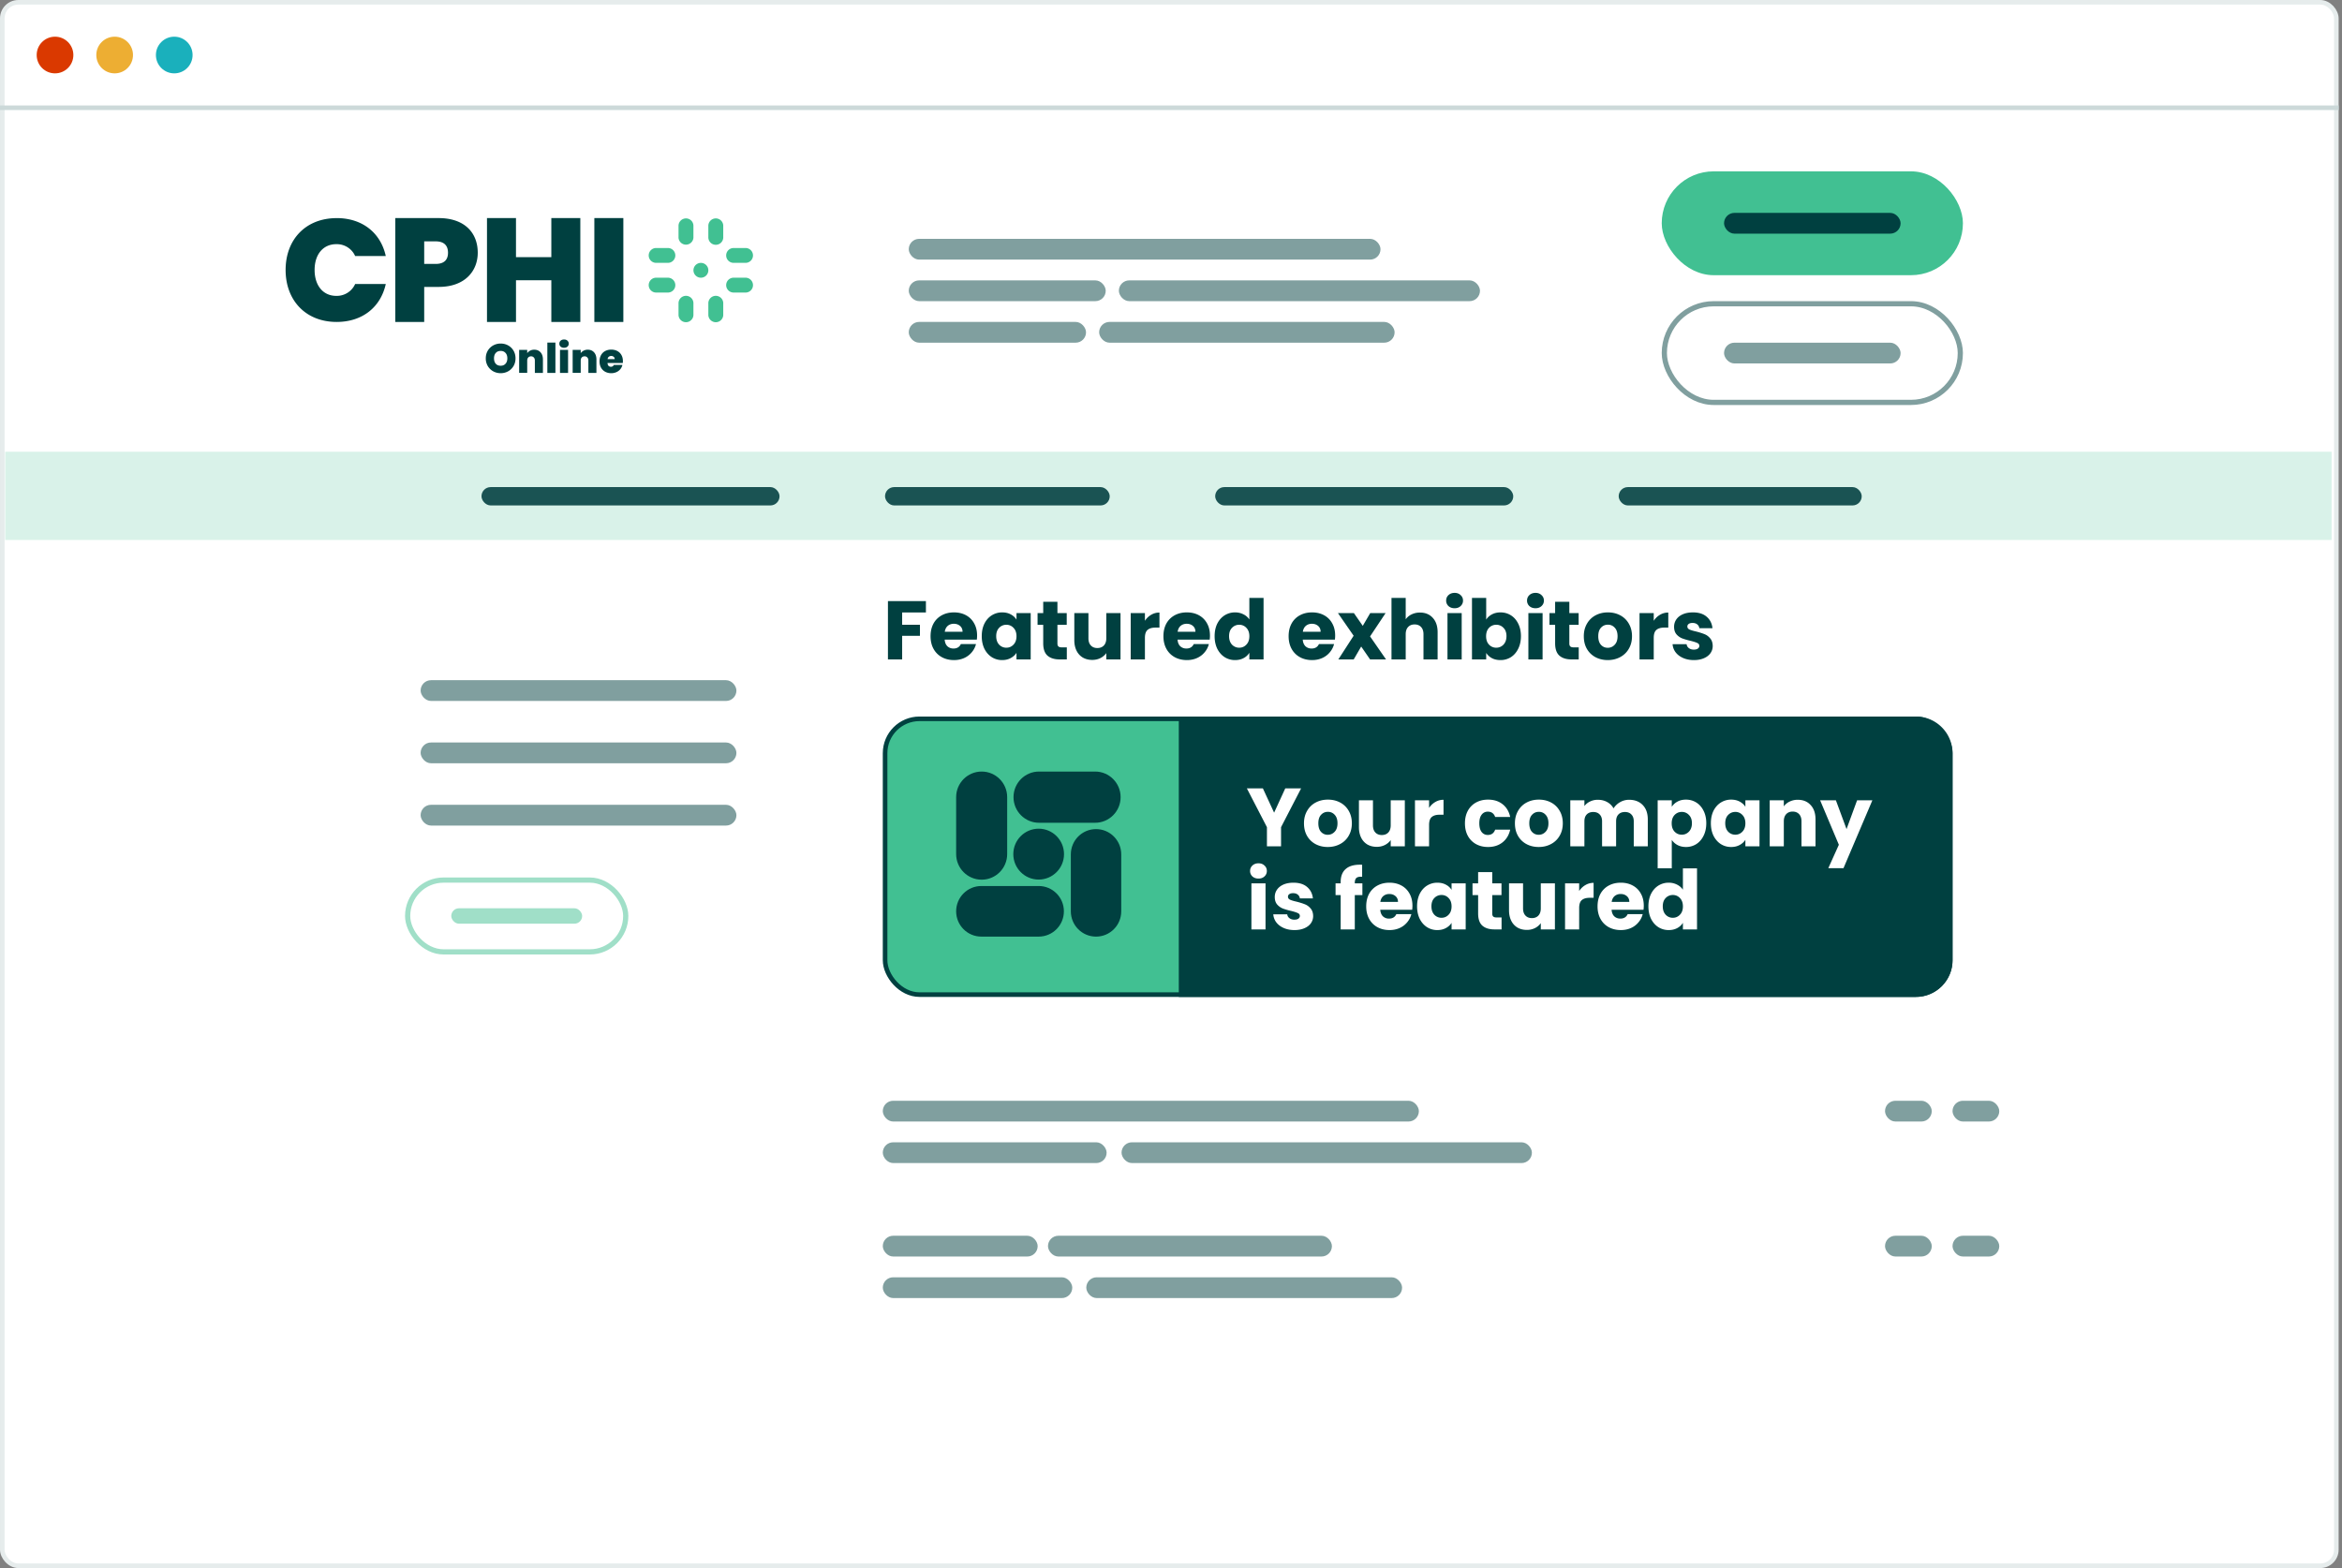 <svg width="451" height="302" viewBox="0 0 451 302" fill="none" xmlns="http://www.w3.org/2000/svg"><rect x="0" y="0" width="451" height="302" fill="#808080" stroke="none"/><rect x=".442" y=".442" width="449.468" height="301.117" rx="3.091" fill="#fff" stroke="#E6ECEC" stroke-width=".883"/><circle cx="10.595" cy="10.597" r="3.532" fill="#DA3900"/><circle cx="22.079" cy="10.597" r="3.532" fill="#EDAE33"/><circle cx="33.556" cy="10.597" r="3.532" fill="#1AB0BC"/><path stroke="#CCD9D9" stroke-width=".883" d="M0 20.752h450.351"/><path d="M64.83 42.004c4.954 0 8.48 2.843 9.46 7.306h-5.898a3.85 3.85 0 0 0-1.47-1.694 3.87 3.87 0 0 0-2.167-.59c-2.52 0-4.171 1.958-4.171 4.965 0 3.007 1.638 4.992 4.17 4.992a3.87 3.87 0 0 0 2.168-.592 3.85 3.85 0 0 0 1.47-1.694h5.898c-.983 4.463-4.506 7.307-9.46 7.307-5.934 0-9.83-4.127-9.83-10.01s3.89-9.984 9.83-9.984m19.08 8.818c1.68 0 2.362-.852 2.362-2.154 0-1.303-.682-2.188-2.363-2.188h-2.221v4.343h2.221Zm.54 4.43h-2.762v6.755h-5.57v-20.01h8.345c4.984 0 7.536 2.809 7.536 6.67 0 3.49-2.421 6.586-7.536 6.586m21.708-1.281h-6.806v8.035H93.78V42h5.584v7.522h6.806V42h5.583v20.013h-5.583v-8.035Zm13.866-11.974h-5.584v20.01h5.584v-20.01Z" fill="#004040"/><path d="M126.332 56.343h2.345a1.428 1.428 0 0 0 .972-2.417 1.438 1.438 0 0 0-.972-.442h-2.345a1.43 1.43 0 0 0-.031 2.859h.031Zm0-8.577h2.345a1.428 1.428 0 0 1 .972 2.417 1.439 1.439 0 0 1-.972.441h-2.345a1.43 1.43 0 0 1-.031-2.859h.031Zm14.956 8.577h2.345a1.428 1.428 0 0 0 .972-2.417 1.438 1.438 0 0 0-.972-.442h-2.348a1.429 1.429 0 0 0-.031 2.859h.031m.003-8.577h2.345a1.428 1.428 0 0 1 .972 2.417 1.439 1.439 0 0 1-.972.441h-2.348a1.429 1.429 0 0 1-.031-2.859h.034Zm-4.883 4.291a1.427 1.427 0 0 1-1.712 1.4 1.434 1.434 0 0 1-1.126-1.122 1.42 1.42 0 0 1 .609-1.465 1.438 1.438 0 0 1 2.121.64c.072.173.109.36.108.547m-5.741-8.611v2.336a1.438 1.438 0 0 0 2.869 0v-2.336a1.428 1.428 0 0 0-.43-.975 1.439 1.439 0 0 0-2.439.94v.035Zm8.612 0v2.336a1.433 1.433 0 0 1-1.435 1.365 1.44 1.44 0 0 1-.992-.396 1.428 1.428 0 0 1-.443-.969v-2.336a1.43 1.43 0 0 1 .431-.975 1.439 1.439 0 0 1 2.439.94v.035Zm-8.612 14.91v2.337c.017.367.176.714.443.968a1.439 1.439 0 0 0 2.426-.968v-2.337a1.428 1.428 0 0 0-.43-.975 1.439 1.439 0 0 0-2.439.941v.034Zm8.612 0v2.337a1.433 1.433 0 0 1-1.435 1.364 1.44 1.44 0 0 1-.992-.396 1.429 1.429 0 0 1-.443-.968v-2.337a1.43 1.43 0 0 1 .431-.975 1.439 1.439 0 0 1 2.439.941v.034Z" fill="#41C092"/><path d="M96.415 71.873a2.933 2.933 0 0 1-1.442-.363 2.809 2.809 0 0 1-1.046-1.019 2.886 2.886 0 0 1-.38-1.476c0-.547.127-1.036.38-1.468a2.733 2.733 0 0 1 1.046-1.018 2.933 2.933 0 0 1 1.442-.363c.528 0 1.008.121 1.441.363.439.242.785.582 1.038 1.018.253.432.38.921.38 1.468 0 .548-.127 1.04-.38 1.476-.253.432-.6.771-1.038 1.019a2.933 2.933 0 0 1-1.441.363Zm0-1.437c.396 0 .707-.129.934-.387.233-.257.349-.602.349-1.034 0-.442-.116-.789-.349-1.041-.227-.258-.538-.387-.934-.387-.402 0-.716.129-.943.387-.227.252-.34.6-.34 1.041 0 .437.113.784.34 1.042.227.253.541.38.943.38Zm6.465-3.086c.512 0 .918.171 1.219.513.302.337.452.795.452 1.373v2.581h-1.553v-2.375c0-.253-.066-.45-.198-.592a.677.677 0 0 0-.53-.221c-.233 0-.415.073-.547.22-.132.143-.198.34-.198.593v2.375h-1.553V67.39h1.553v.631c.137-.2.322-.36.554-.481.233-.127.5-.19.801-.19Zm4.076-1.373v5.84h-1.553v-5.84h1.553Zm1.668 1.003c-.275 0-.496-.075-.665-.222a.745.745 0 0 1-.246-.568c0-.232.082-.424.246-.576.169-.153.39-.23.665-.23.269 0 .486.077.65.23a.743.743 0 0 1 .253.576.734.734 0 0 1-.253.568c-.164.147-.381.221-.65.221Zm.769.41v4.427h-1.553V67.39h1.553Zm3.791-.04c.512 0 .919.171 1.22.513.301.337.451.795.451 1.373v2.581h-1.552v-2.375c0-.253-.066-.45-.198-.592a.678.678 0 0 0-.531-.221c-.232 0-.415.073-.547.22-.132.143-.198.34-.198.593v2.375h-1.552V67.39h1.552v.631c.138-.2.323-.36.555-.481a1.64 1.64 0 0 1 .8-.19Zm6.769 2.202c0 .121-.007.242-.023.363h-2.939c.016.242.082.424.198.545a.637.637 0 0 0 .459.174.572.572 0 0 0 .555-.348h1.655a1.922 1.922 0 0 1-.404.821 2.04 2.04 0 0 1-.744.56 2.385 2.385 0 0 1-.998.206 2.44 2.44 0 0 1-1.173-.277 2.025 2.025 0 0 1-.8-.789c-.19-.342-.285-.744-.285-1.207 0-.463.095-.863.285-1.2.19-.342.454-.605.792-.79a2.462 2.462 0 0 1 1.181-.276c.438 0 .826.09 1.164.269.338.178.602.436.792.773.19.332.285.724.285 1.176Zm-1.584-.387a.542.542 0 0 0-.19-.442.697.697 0 0 0-.475-.165.691.691 0 0 0-.468.157c-.121.1-.2.25-.237.45h1.37Z" fill="#004040"/><path fill="#D9F2E9" d="M1 87h448v17H1z"/><rect x="92.719" y="93.813" width="57.398" height="3.532" rx="1.766" fill="#1A5353"/><rect x="170.43" y="93.813" width="43.269" height="3.532" rx="1.766" fill="#1A5353"/><rect x="234.008" y="93.813" width="57.398" height="3.532" rx="1.766" fill="#1A5353"/><rect x="311.711" y="93.813" width="46.801" height="3.532" rx="1.766" fill="#1A5353"/><rect x="320.5" y="58.5" width="57" height="19" rx="9.5" stroke="#809F9F"/><rect x="332" y="66" width="34" height="4" rx="2" fill="#809F9F"/><rect x="78.5" y="169.5" width="42" height="13.828" rx="6.914" stroke="#A0DFC8"/><rect x="86.898" y="174.932" width="25.207" height="2.966" rx="1.483" fill="#A0DFC8"/><rect x="320" y="33" width="58" height="20" rx="10" fill="#41C092"/><rect x="332" y="41" width="34" height="4" rx="2" fill="#004040"/><rect x="175" y="46" width="90.844" height="4" rx="2" fill="#809F9F"/><rect x="175" y="54" width="37.931" height="4" rx="2" fill="#809F9F"/><rect x="215.461" y="54" width="69.54" height="4" rx="2" fill="#809F9F"/><rect x="175" y="62" width="34.138" height="4" rx="2" fill="#809F9F"/><rect x="211.664" y="62" width="56.897" height="4" rx="2" fill="#809F9F"/><rect x="170" y="212" width="103.232" height="4" rx="2" fill="#809F9F"/><rect x="170" y="220" width="43.103" height="4" rx="2" fill="#809F9F"/><rect x="215.977" y="220" width="79.023" height="4" rx="2" fill="#809F9F"/><rect x="376" y="212" width="9" height="4" rx="2" fill="#809F9F"/><rect x="363" y="212" width="9" height="4" rx="2" fill="#809F9F"/><rect x="376" y="238" width="9" height="4" rx="2" fill="#809F9F"/><rect x="363" y="238" width="9" height="4" rx="2" fill="#809F9F"/><rect x="170" y="238" width="29.823" height="4" rx="2" fill="#809F9F"/><rect x="201.812" y="238" width="54.675" height="4" rx="2" fill="#809F9F"/><rect x="170" y="246" width="36.486" height="4" rx="2" fill="#809F9F"/><rect x="209.188" y="246" width="60.811" height="4" rx="2" fill="#809F9F"/><rect x="81" y="131" width="60.811" height="4" rx="2" fill="#809F9F"/><rect x="81" y="143" width="60.811" height="4" rx="2" fill="#809F9F"/><rect x="81" y="155" width="60.811" height="4" rx="2" fill="#809F9F"/><path d="M178.304 115.768v2.192h-4.576v2.368h3.424v2.128h-3.424V127h-2.736v-11.232h7.312Zm9.854 6.624c0 .256-.016.523-.048.8h-6.192c.043.555.219.981.528 1.28.32.288.709.432 1.168.432.683 0 1.157-.288 1.424-.864h2.912a3.932 3.932 0 0 1-.816 1.584 3.976 3.976 0 0 1-1.456 1.104c-.587.267-1.243.4-1.968.4-.875 0-1.653-.187-2.336-.56a3.981 3.981 0 0 1-1.6-1.6c-.384-.693-.576-1.504-.576-2.432 0-.928.187-1.739.56-2.432a3.981 3.981 0 0 1 1.6-1.6c.683-.373 1.467-.56 2.352-.56.864 0 1.632.181 2.304.544.672.363 1.195.88 1.568 1.552.384.672.576 1.456.576 2.352Zm-2.8-.72c0-.469-.16-.843-.48-1.12-.32-.277-.72-.416-1.2-.416-.459 0-.848.133-1.168.4-.309.267-.501.645-.576 1.136h3.424Zm3.699.848c0-.917.171-1.723.512-2.416.352-.693.827-1.227 1.424-1.6a3.701 3.701 0 0 1 2-.56c.63 0 1.179.128 1.648.384.48.256.848.592 1.104 1.008v-1.264h2.736V127h-2.736v-1.264c-.266.416-.64.752-1.12 1.008-.469.256-1.018.384-1.648.384a3.674 3.674 0 0 1-1.984-.56c-.597-.384-1.072-.923-1.424-1.616-.341-.704-.512-1.515-.512-2.432Zm6.688.016c0-.683-.192-1.221-.576-1.616a1.818 1.818 0 0 0-1.376-.592 1.87 1.87 0 0 0-1.392.592c-.373.384-.56.917-.56 1.6s.187 1.227.56 1.632a1.87 1.87 0 0 0 1.392.592c.544 0 1.003-.197 1.376-.592.384-.395.576-.933.576-1.616Zm9.692 2.144V127h-1.392c-.992 0-1.766-.24-2.32-.72-.555-.491-.832-1.285-.832-2.384v-3.552h-1.088v-2.272h1.088v-2.176h2.736v2.176h1.792v2.272h-1.792v3.584c0 .267.064.459.192.576.128.117.341.176.64.176h.976Zm10.34-6.608V127h-2.736v-1.216a3.054 3.054 0 0 1-1.136.96c-.47.235-.992.352-1.568.352-.683 0-1.286-.149-1.808-.448a3.122 3.122 0 0 1-1.216-1.328c-.288-.576-.432-1.253-.432-2.032v-5.216h2.72v4.848c0 .597.154 1.061.464 1.392.309.331.725.496 1.248.496.533 0 .954-.165 1.264-.496.309-.331.464-.795.464-1.392v-4.848h2.736Zm4.701 1.488c.32-.491.72-.875 1.2-1.152a3.05 3.05 0 0 1 1.6-.432v2.896h-.752c-.683 0-1.195.149-1.536.448-.341.288-.512.8-.512 1.536V127h-2.736v-8.928h2.736v1.488Zm12.524 2.832c0 .256-.016.523-.048.8h-6.192c.042.555.218.981.528 1.28.32.288.709.432 1.168.432.682 0 1.157-.288 1.424-.864h2.912a3.957 3.957 0 0 1-.816 1.584c-.384.469-.87.837-1.456 1.104-.587.267-1.243.4-1.968.4-.875 0-1.654-.187-2.336-.56a3.981 3.981 0 0 1-1.6-1.6c-.384-.693-.576-1.504-.576-2.432 0-.928.186-1.739.56-2.432a3.981 3.981 0 0 1 1.6-1.6c.682-.373 1.466-.56 2.352-.56.864 0 1.632.181 2.304.544a3.86 3.86 0 0 1 1.568 1.552c.384.672.576 1.456.576 2.352Zm-2.8-.72c0-.469-.16-.843-.48-1.12-.32-.277-.72-.416-1.2-.416-.459 0-.848.133-1.168.4-.31.267-.502.645-.576 1.136h3.424Zm3.699.848c0-.917.171-1.723.512-2.416.352-.693.827-1.227 1.424-1.6a3.699 3.699 0 0 1 2-.56c.587 0 1.12.123 1.6.368a2.91 2.91 0 0 1 1.152.992v-4.144h2.736V127h-2.736v-1.28a2.772 2.772 0 0 1-1.104 1.024c-.469.256-1.019.384-1.648.384a3.699 3.699 0 0 1-2-.56c-.597-.384-1.072-.923-1.424-1.616-.341-.704-.512-1.515-.512-2.432Zm6.688.016c0-.683-.192-1.221-.576-1.616a1.818 1.818 0 0 0-1.376-.592 1.87 1.87 0 0 0-1.392.592c-.373.384-.56.917-.56 1.6s.187 1.227.56 1.632a1.87 1.87 0 0 0 1.392.592c.544 0 1.003-.197 1.376-.592.384-.395.576-.933.576-1.616Zm16.522-.144c0 .256-.016.523-.048.8h-6.192c.043.555.219.981.528 1.28.32.288.709.432 1.168.432.683 0 1.157-.288 1.424-.864h2.912a3.932 3.932 0 0 1-.816 1.584 3.976 3.976 0 0 1-1.456 1.104c-.587.267-1.243.4-1.968.4-.875 0-1.653-.187-2.336-.56a3.981 3.981 0 0 1-1.6-1.6c-.384-.693-.576-1.504-.576-2.432 0-.928.187-1.739.56-2.432a3.981 3.981 0 0 1 1.6-1.6c.683-.373 1.467-.56 2.352-.56.864 0 1.632.181 2.304.544.672.363 1.195.88 1.568 1.552.384.672.576 1.456.576 2.352Zm-2.8-.72c0-.469-.16-.843-.48-1.12-.32-.277-.72-.416-1.2-.416-.459 0-.848.133-1.168.4-.309.267-.501.645-.576 1.136h3.424Zm9.524 5.328-1.712-2.48-1.44 2.48h-2.96l2.944-4.56-3.024-4.368h3.072l1.712 2.464 1.44-2.464h2.96l-2.992 4.496 3.072 4.432h-3.072Zm9.614-9.024c1.024 0 1.845.341 2.464 1.024.618.672.928 1.6.928 2.784V127h-2.72v-4.848c0-.597-.155-1.061-.464-1.392-.31-.331-.726-.496-1.248-.496-.523 0-.939.165-1.248.496-.31.331-.464.795-.464 1.392V127h-2.736v-11.84h2.736v4.112a2.922 2.922 0 0 1 1.136-.944 3.624 3.624 0 0 1 1.616-.352Zm6.669-.832c-.48 0-.875-.139-1.184-.416a1.41 1.41 0 0 1-.448-1.056c0-.427.149-.779.448-1.056.309-.288.704-.432 1.184-.432.469 0 .853.144 1.152.432.309.277.464.629.464 1.056 0 .416-.155.768-.464 1.056-.299.277-.683.416-1.152.416Zm1.36.928V127h-2.736v-8.928h2.736Zm4.719 1.264c.256-.416.624-.752 1.104-1.008.48-.256 1.029-.384 1.648-.384.736 0 1.402.187 2 .56.597.373 1.066.907 1.408 1.6.352.693.528 1.499.528 2.416 0 .917-.176 1.728-.528 2.432-.342.693-.811 1.232-1.408 1.616a3.701 3.701 0 0 1-2 .56c-.63 0-1.179-.123-1.648-.368a2.96 2.96 0 0 1-1.104-1.008V127h-2.736v-11.84h2.736v4.176Zm3.904 3.184c0-.683-.192-1.216-.576-1.6a1.839 1.839 0 0 0-1.392-.592 1.87 1.87 0 0 0-1.392.592c-.374.395-.56.933-.56 1.616s.186 1.221.56 1.616a1.87 1.87 0 0 0 1.392.592 1.87 1.87 0 0 0 1.392-.592c.384-.405.576-.949.576-1.632Zm5.595-5.376c-.48 0-.875-.139-1.184-.416a1.41 1.41 0 0 1-.448-1.056c0-.427.149-.779.448-1.056.309-.288.704-.432 1.184-.432.469 0 .853.144 1.152.432.309.277.464.629.464 1.056 0 .416-.155.768-.464 1.056-.299.277-.683.416-1.152.416Zm1.36.928V127h-2.736v-8.928h2.736Zm6.959 6.608V127h-1.392c-.992 0-1.765-.24-2.32-.72-.555-.491-.832-1.285-.832-2.384v-3.552h-1.088v-2.272h1.088v-2.176h2.736v2.176h1.792v2.272h-1.792v3.584c0 .267.064.459.192.576.128.117.341.176.64.176h.976Zm5.588 2.448c-.875 0-1.664-.187-2.368-.56a4.168 4.168 0 0 1-1.648-1.6c-.395-.693-.592-1.504-.592-2.432 0-.917.203-1.723.608-2.416a4.107 4.107 0 0 1 1.664-1.616c.704-.373 1.493-.56 2.368-.56.875 0 1.664.187 2.368.56a4.107 4.107 0 0 1 1.664 1.616c.405.693.608 1.499.608 2.416 0 .917-.208 1.728-.624 2.432a4.11 4.11 0 0 1-1.68 1.6c-.704.373-1.493.56-2.368.56Zm0-2.368c.523 0 .965-.192 1.328-.576.373-.384.56-.933.56-1.648 0-.715-.181-1.264-.544-1.648a1.707 1.707 0 0 0-1.312-.576c-.533 0-.976.192-1.328.576-.352.373-.528.923-.528 1.648 0 .715.171 1.264.512 1.648.352.384.789.576 1.312.576Zm8.859-5.2c.32-.491.72-.875 1.2-1.152a3.052 3.052 0 0 1 1.6-.432v2.896h-.752c-.682 0-1.194.149-1.536.448-.341.288-.512.8-.512 1.536V127h-2.736v-8.928h2.736v1.488Zm7.74 7.568c-.779 0-1.472-.133-2.08-.4-.608-.267-1.088-.629-1.44-1.088a2.926 2.926 0 0 1-.592-1.568h2.704c.032.309.176.56.432.752.256.192.571.288.944.288.341 0 .603-.064.784-.192.192-.139.288-.315.288-.528 0-.256-.133-.443-.4-.56-.267-.128-.699-.267-1.296-.416a13.14 13.14 0 0 1-1.6-.464 2.871 2.871 0 0 1-1.104-.784c-.309-.363-.464-.848-.464-1.456 0-.512.139-.976.416-1.392.288-.427.704-.763 1.248-1.008.555-.245 1.211-.368 1.968-.368 1.12 0 2 .277 2.64.832.651.555 1.024 1.291 1.12 2.208h-2.528a1.078 1.078 0 0 0-.416-.736c-.224-.181-.523-.272-.896-.272-.32 0-.565.064-.736.192a.567.567 0 0 0-.256.496c0 .256.133.448.4.576.277.128.704.256 1.28.384.661.171 1.2.341 1.616.512.416.16.779.427 1.088.8.32.363.485.853.496 1.472 0 .523-.149.992-.448 1.408-.288.405-.709.725-1.264.96-.544.235-1.179.352-1.904.352Z" fill="#004040"/><rect x="170.442" y="138.442" width="205.117" height="53.117" rx="6.623" fill="#41C092" stroke="#004040" stroke-width=".883"/><path d="M227.442 138.442h141.494a6.622 6.622 0 0 1 6.622 6.622v39.872a6.622 6.622 0 0 1-6.622 6.622H227.442v-53.116Z" fill="#004040" stroke="#004040" stroke-width=".883"/><g clip-path="url(#clip0_11331_78465)" fill="#004040"><path d="M200.015 159.6c2.697 0 4.883 2.194 4.883 4.901s-2.186 4.901-4.883 4.901c-2.696 0-4.88-2.192-4.882-4.899 0-2.707 2.186-4.901 4.882-4.903m-15.89 15.913c0-2.692 2.172-4.872 4.854-4.872h11.042c2.681 0 4.853 2.18 4.853 4.872 0 2.691-2.172 4.872-4.853 4.872h-11.042c-2.682 0-4.854-2.181-4.854-4.872Zm26.94-15.833c2.681 0 4.853 2.18 4.853 4.872v10.962c0 2.692-2.172 4.873-4.853 4.873-2.682 0-4.854-2.181-4.854-4.873v-10.962c0-2.692 2.172-4.872 4.854-4.872Zm-15.893-6.152c0-2.724 2.199-4.932 4.913-4.932h10.799c2.714 0 4.913 2.208 4.913 4.932 0 2.725-2.199 4.933-4.913 4.933h-10.799c-2.714 0-4.913-2.208-4.913-4.933m-6.133-4.932c2.714 0 4.913 2.208 4.913 4.932v10.962c0 2.725-2.199 4.933-4.913 4.933-2.714 0-4.914-2.208-4.914-4.933v-10.962c0-2.724 2.2-4.932 4.914-4.932Z"/></g><path d="m250.554 151.842-3.862 7.47V163h-2.718v-3.688l-3.863-7.47h3.084l2.162 4.673 2.145-4.673h3.052Zm5.132 11.285c-.868 0-1.653-.185-2.352-.556a4.142 4.142 0 0 1-1.637-1.59c-.392-.688-.588-1.494-.588-2.416 0-.911.201-1.711.604-2.4a4.078 4.078 0 0 1 1.653-1.605c.699-.371 1.483-.556 2.352-.556.869 0 1.653.185 2.353.556a4.09 4.09 0 0 1 1.653 1.605c.402.689.604 1.489.604 2.4 0 .912-.207 1.717-.62 2.416a4.09 4.09 0 0 1-1.669 1.59c-.699.371-1.484.556-2.353.556Zm0-2.352c.52 0 .959-.191 1.32-.572.371-.382.556-.928.556-1.638 0-.71-.18-1.255-.54-1.637a1.698 1.698 0 0 0-1.304-.572c-.53 0-.969.191-1.319.572-.35.371-.525.917-.525 1.637 0 .71.17 1.256.509 1.638.35.381.784.572 1.303.572Zm14.842-6.644V163h-2.718v-1.208c-.276.392-.652.71-1.129.954a3.434 3.434 0 0 1-1.558.349c-.678 0-1.276-.148-1.796-.445a3.105 3.105 0 0 1-1.208-1.319c-.286-.572-.429-1.245-.429-2.019v-5.181h2.702v4.816c0 .593.154 1.054.461 1.383.308.328.721.492 1.24.492.53 0 .948-.164 1.256-.492.307-.329.461-.79.461-1.383v-4.816h2.718Zm4.67 1.478a3.508 3.508 0 0 1 1.192-1.144 3.024 3.024 0 0 1 1.59-.43v2.877h-.747c-.679 0-1.187.149-1.526.445-.339.286-.509.795-.509 1.526V163h-2.718v-8.869h2.718v1.478Zm6.909 2.956c0-.922.185-1.727.556-2.416a3.985 3.985 0 0 1 1.574-1.589c.678-.371 1.451-.556 2.32-.556 1.113 0 2.04.291 2.782.874.752.583 1.245 1.404 1.478 2.463h-2.893c-.244-.678-.715-1.017-1.415-1.017a1.42 1.42 0 0 0-1.192.588c-.296.382-.445.933-.445 1.653 0 .721.149 1.277.445 1.669.297.382.694.573 1.192.573.7 0 1.171-.34 1.415-1.018h2.893c-.233 1.039-.726 1.855-1.478 2.448-.753.593-1.68.89-2.782.89-.869 0-1.642-.185-2.32-.556a3.981 3.981 0 0 1-1.574-1.59c-.371-.688-.556-1.494-.556-2.416Zm14.201 4.562c-.869 0-1.653-.185-2.352-.556a4.135 4.135 0 0 1-1.637-1.59c-.393-.688-.589-1.494-.589-2.416 0-.911.202-1.711.604-2.4a4.09 4.09 0 0 1 1.653-1.605c.7-.371 1.484-.556 2.353-.556.869 0 1.653.185 2.352.556.7.371 1.251.906 1.653 1.605.403.689.604 1.489.604 2.4 0 .912-.206 1.717-.62 2.416a4.088 4.088 0 0 1-1.668 1.59c-.7.371-1.484.556-2.353.556Zm0-2.352c.519 0 .959-.191 1.319-.572.371-.382.557-.928.557-1.638 0-.71-.18-1.255-.541-1.637a1.696 1.696 0 0 0-1.303-.572c-.53 0-.97.191-1.319.572-.35.371-.525.917-.525 1.637 0 .71.17 1.256.509 1.638.349.381.784.572 1.303.572Zm17.4-6.74c1.102 0 1.977.334 2.623 1.002.657.667.985 1.595.985 2.781V163h-2.702v-4.816c0-.572-.153-1.012-.461-1.319-.296-.318-.71-.477-1.239-.477-.53 0-.949.159-1.256.477-.297.307-.445.747-.445 1.319V163h-2.702v-4.816c0-.572-.154-1.012-.461-1.319-.297-.318-.71-.477-1.24-.477s-.948.159-1.256.477c-.296.307-.445.747-.445 1.319V163h-2.718v-8.869h2.718v1.112a2.844 2.844 0 0 1 1.081-.874 3.339 3.339 0 0 1 1.51-.334c.668 0 1.261.143 1.78.43.53.286.943.694 1.24 1.223a3.58 3.58 0 0 1 1.256-1.192 3.395 3.395 0 0 1 1.732-.461Zm8.227 1.351a2.953 2.953 0 0 1 1.097-1.001c.466-.254 1.012-.381 1.637-.381.731 0 1.394.185 1.987.556.594.371 1.06.901 1.399 1.589.35.689.524 1.489.524 2.4 0 .912-.174 1.717-.524 2.416-.339.689-.805 1.224-1.399 1.606a3.671 3.671 0 0 1-1.987.556c-.614 0-1.16-.127-1.637-.381a3.01 3.01 0 0 1-1.097-.986v5.468h-2.718v-13.097h2.718v1.255Zm3.879 3.163c0-.678-.191-1.208-.573-1.589a1.823 1.823 0 0 0-1.382-.588c-.541 0-1.002.196-1.383.588-.371.392-.557.927-.557 1.605 0 .679.186 1.214.557 1.606.381.392.842.588 1.383.588.54 0 1.001-.196 1.382-.588.382-.403.573-.943.573-1.622Zm3.651 0c0-.911.169-1.711.509-2.4.349-.688.821-1.218 1.414-1.589a3.673 3.673 0 0 1 1.987-.556c.625 0 1.171.127 1.637.381.477.254.843.588 1.097 1.001v-1.255h2.718V163h-2.718v-1.256a2.922 2.922 0 0 1-1.113 1.002c-.466.254-1.012.381-1.637.381-.72 0-1.377-.185-1.971-.556-.593-.382-1.065-.917-1.414-1.606-.34-.699-.509-1.504-.509-2.416Zm6.644.016c0-.678-.191-1.213-.572-1.605a1.81 1.81 0 0 0-1.367-.588c-.541 0-1.002.196-1.383.588-.371.381-.556.911-.556 1.589 0 .679.185 1.219.556 1.622.381.392.842.588 1.383.588.54 0 .996-.196 1.367-.588.381-.392.572-.927.572-1.606Zm10.088-4.53c1.039 0 1.865.339 2.48 1.018.625.667.938 1.589.938 2.765V163h-2.702v-4.816c0-.594-.154-1.054-.461-1.383-.308-.328-.721-.493-1.24-.493s-.933.165-1.24.493c-.307.329-.461.789-.461 1.383V163h-2.718v-8.869h2.718v1.176a2.816 2.816 0 0 1 1.113-.922 3.47 3.47 0 0 1 1.573-.35Zm14.367.096L355 167.212h-2.924l2.034-4.514-3.608-8.567h3.036l2.051 5.547 2.034-5.547h2.941Zm-118.212 15.078c-.476 0-.868-.138-1.176-.413a1.406 1.406 0 0 1-.445-1.049c0-.424.149-.774.445-1.05.308-.286.7-.429 1.176-.429.467 0 .848.143 1.145.429.307.276.461.626.461 1.05 0 .413-.154.762-.461 1.049-.297.275-.678.413-1.145.413Zm1.351.922V179h-2.718v-8.869h2.718Zm5.578 8.996c-.773 0-1.462-.132-2.066-.397-.604-.265-1.081-.625-1.431-1.081a2.916 2.916 0 0 1-.588-1.558h2.687c.031.308.174.557.429.747.254.191.567.286.937.286.34 0 .599-.063.779-.19.191-.138.286-.313.286-.525 0-.254-.132-.44-.397-.556-.265-.127-.694-.265-1.287-.413a13.212 13.212 0 0 1-1.59-.461 2.871 2.871 0 0 1-1.097-.779c-.307-.36-.461-.843-.461-1.447 0-.508.138-.969.414-1.382.286-.424.699-.758 1.239-1.002.552-.244 1.203-.365 1.956-.365 1.112 0 1.986.275 2.622.826.647.551 1.017 1.282 1.113 2.194h-2.512a1.072 1.072 0 0 0-.413-.732c-.222-.18-.519-.27-.89-.27-.318 0-.562.064-.731.191a.563.563 0 0 0-.254.493c0 .254.132.445.397.572.275.127.699.254 1.272.381.657.17 1.192.339 1.605.509.413.159.773.424 1.081.795.318.36.482.847.492 1.462 0 .519-.148.986-.445 1.399-.286.402-.704.72-1.255.953-.541.234-1.171.35-1.892.35Zm13.074-6.739h-1.462V179h-2.718v-6.612h-.986v-2.257h.986v-.255c0-1.091.312-1.918.938-2.479.625-.572 1.541-.858 2.749-.858.202 0 .35.005.446.015v2.305c-.52-.032-.885.043-1.097.223-.212.18-.318.503-.318.969v.08h1.462v2.257Zm9.638 2.034c0 .255-.016.52-.048.795h-6.151c.042.551.217.975.525 1.272a1.67 1.67 0 0 0 1.16.429c.678 0 1.15-.286 1.415-.859h2.892a3.912 3.912 0 0 1-.81 1.574 3.955 3.955 0 0 1-1.447 1.097c-.582.265-1.234.397-1.955.397-.869 0-1.642-.185-2.32-.556a3.957 3.957 0 0 1-1.59-1.59c-.381-.688-.572-1.494-.572-2.416 0-.922.185-1.727.556-2.416a3.967 3.967 0 0 1 1.59-1.589c.678-.371 1.457-.556 2.336-.556.859 0 1.622.18 2.289.54.668.36 1.187.874 1.558 1.542.381.667.572 1.446.572 2.336Zm-2.782-.715c0-.466-.159-.837-.476-1.113-.318-.275-.716-.413-1.193-.413-.455 0-.842.133-1.16.398-.307.264-.498.641-.572 1.128h3.401Zm3.675.842c0-.911.17-1.711.509-2.4.35-.688.821-1.218 1.415-1.589a3.669 3.669 0 0 1 1.987-.556c.625 0 1.17.127 1.637.381a2.79 2.79 0 0 1 1.096 1.001v-1.255h2.718V179h-2.718v-1.256a2.912 2.912 0 0 1-1.112 1.002c-.466.254-1.012.381-1.637.381a3.641 3.641 0 0 1-1.971-.556c-.594-.382-1.065-.917-1.415-1.606-.339-.699-.509-1.504-.509-2.416Zm6.644.016c0-.678-.19-1.213-.572-1.605a1.808 1.808 0 0 0-1.367-.588 1.86 1.86 0 0 0-1.383.588c-.37.381-.556.911-.556 1.589 0 .679.186 1.219.556 1.622a1.86 1.86 0 0 0 1.383.588c.541 0 .996-.196 1.367-.588.382-.392.572-.927.572-1.606Zm9.628 2.13V179h-1.383c-.985 0-1.753-.238-2.305-.715-.551-.488-.826-1.277-.826-2.369v-3.528h-1.081v-2.257h1.081v-2.162h2.718v2.162h1.78v2.257h-1.78v3.56c0 .265.064.456.191.572.127.117.339.175.635.175h.97Zm10.272-6.564V179h-2.718v-1.208a3.04 3.04 0 0 1-1.128.954 3.44 3.44 0 0 1-1.558.349c-.678 0-1.277-.148-1.796-.445a3.105 3.105 0 0 1-1.208-1.319c-.286-.572-.429-1.245-.429-2.019v-5.181h2.702v4.816c0 .593.153 1.054.461 1.383.307.328.72.492 1.239.492.53 0 .949-.164 1.256-.492.307-.329.461-.79.461-1.383v-4.816h2.718Zm4.67 1.478a3.516 3.516 0 0 1 1.192-1.144 3.024 3.024 0 0 1 1.59-.43v2.877h-.747c-.678 0-1.187.149-1.526.445-.339.286-.509.795-.509 1.526V179h-2.718v-8.869h2.718v1.478Zm12.442 2.813c0 .255-.016.52-.048.795h-6.151c.042.551.217.975.524 1.272.318.286.705.429 1.161.429.678 0 1.149-.286 1.414-.859h2.893a3.902 3.902 0 0 1-.811 1.574 3.943 3.943 0 0 1-1.446 1.097c-.583.265-1.234.397-1.955.397-.869 0-1.642-.185-2.321-.556a3.955 3.955 0 0 1-1.589-1.59c-.382-.688-.572-1.494-.572-2.416 0-.922.185-1.727.556-2.416a3.958 3.958 0 0 1 1.589-1.589c.679-.371 1.457-.556 2.337-.556.858 0 1.621.18 2.289.54a3.83 3.83 0 0 1 1.558 1.542c.381.667.572 1.446.572 2.336Zm-2.782-.715c0-.466-.159-.837-.477-1.113-.318-.275-.715-.413-1.192-.413-.455 0-.842.133-1.16.398-.307.264-.498.641-.572 1.128h3.401Zm3.675.842c0-.911.17-1.711.509-2.4.35-.688.821-1.218 1.414-1.589a3.673 3.673 0 0 1 1.987-.556 3.44 3.44 0 0 1 1.59.365c.487.244.869.572 1.144.986v-4.117h2.718V179h-2.718v-1.272a2.76 2.76 0 0 1-1.097 1.018c-.466.254-1.012.381-1.637.381a3.673 3.673 0 0 1-1.987-.556c-.593-.382-1.064-.917-1.414-1.606-.339-.699-.509-1.504-.509-2.416Zm6.644.016c0-.678-.191-1.213-.572-1.605a1.81 1.81 0 0 0-1.367-.588 1.86 1.86 0 0 0-1.383.588c-.371.381-.556.911-.556 1.589 0 .679.185 1.219.556 1.622a1.86 1.86 0 0 0 1.383.588c.54 0 .996-.196 1.367-.588.381-.392.572-.927.572-1.606Z" fill="#fff"/><defs><clipPath id="clip0_11331_78465"><path fill="#fff" transform="translate(184.125 148.596)" d="M0 0h31.79v31.79H0z"/></clipPath></defs></svg>